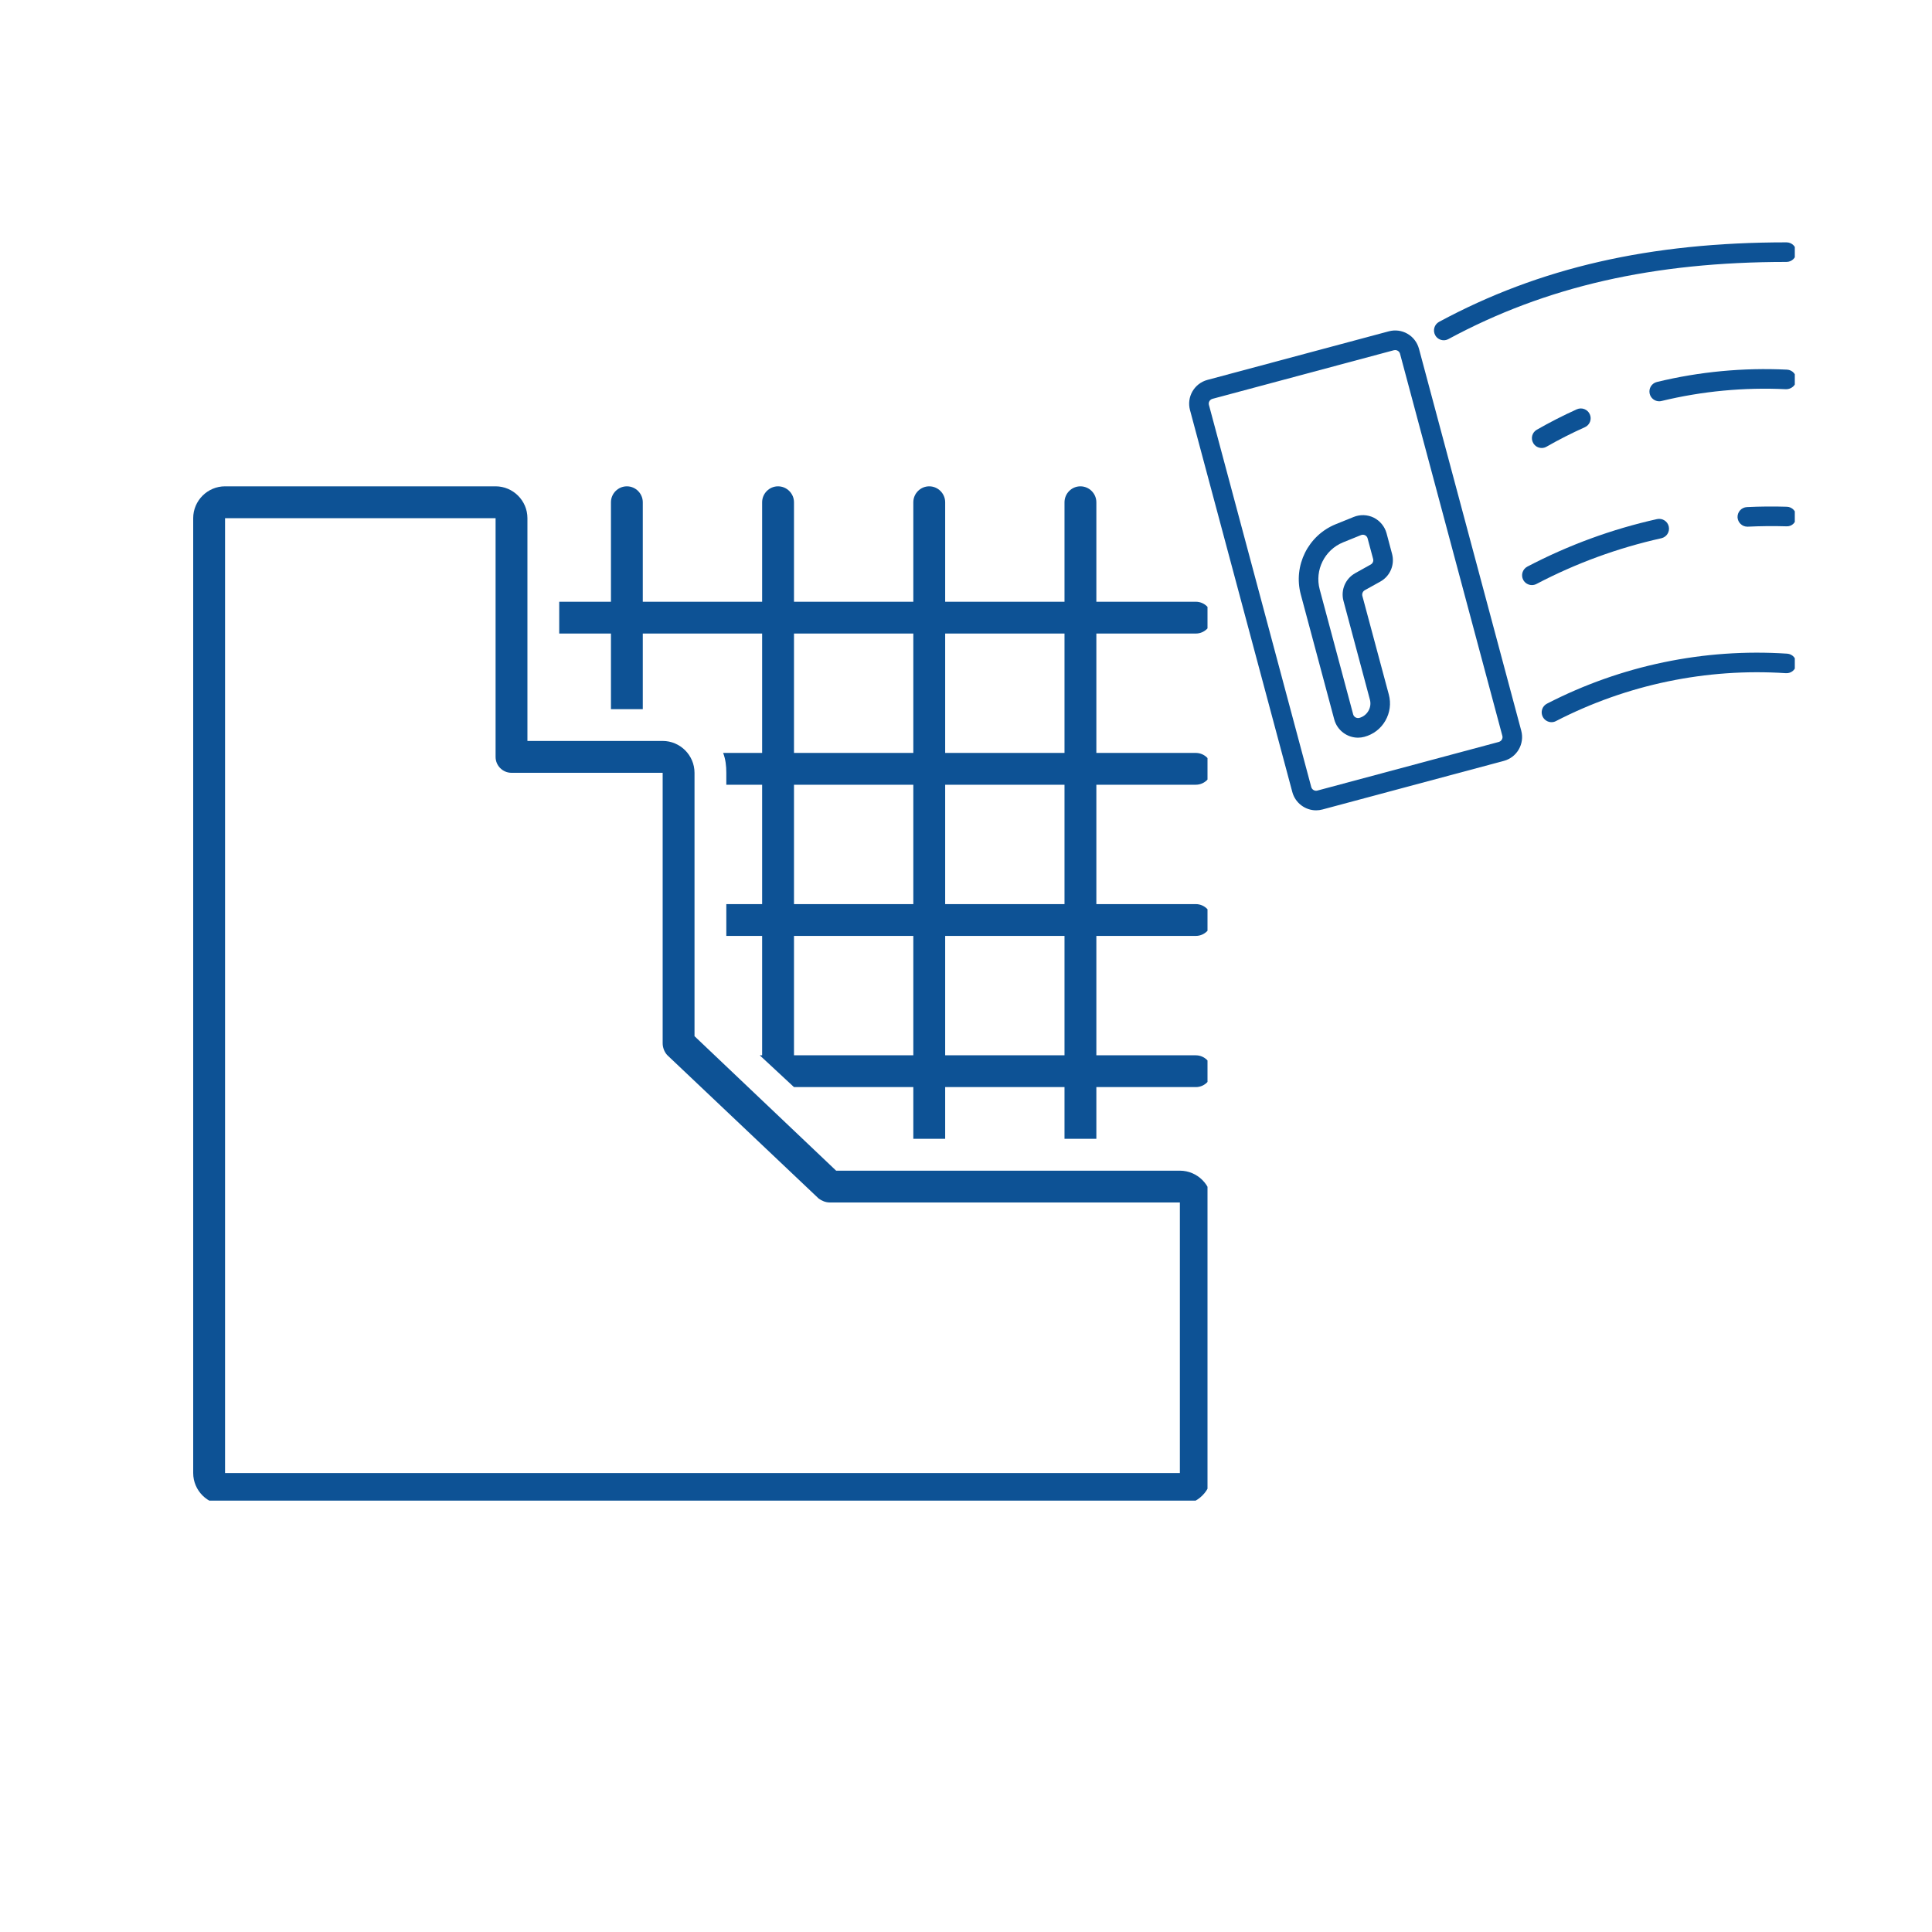 <svg xmlns="http://www.w3.org/2000/svg" xmlns:xlink="http://www.w3.org/1999/xlink" width="200" zoomAndPan="magnify" viewBox="0 0 150 150" height="200" preserveAspectRatio="xMidYMid meet" version="1.0"><defs><clipPath id="410c70ccd9"><path d="M 43 37.758 L 93.75 37.758 L 93.75 89 L 43 89 Z M 43 37.758 " clip-rule="nonzero"/></clipPath><clipPath id="952f289752"><path d="M 15 37.758 L 93.75 37.758 L 93.75 116.508 L 15 116.508 Z M 15 37.758 " clip-rule="nonzero"/></clipPath><clipPath id="05c2f40805"><path d="M 92.098 25 L 119 25 L 119 62.973 L 92.098 62.973 Z M 92.098 25 " clip-rule="nonzero"/></clipPath><clipPath id="942821bfae"><path d="M 111 18.723 L 139.348 18.723 L 139.348 27 L 111 27 Z M 111 18.723 " clip-rule="nonzero"/></clipPath><clipPath id="30aa788661"><path d="M 119 50 L 139.348 50 L 139.348 57 L 119 57 Z M 119 50 " clip-rule="nonzero"/></clipPath><clipPath id="10497cea7d"><path d="M 128 28 L 139.348 28 L 139.348 32 L 128 32 Z M 128 28 " clip-rule="nonzero"/></clipPath><clipPath id="c04672c5c8"><path d="M 134 39 L 139.348 39 L 139.348 41 L 134 41 Z M 134 39 " clip-rule="nonzero"/></clipPath></defs><rect x="-15" width="180" fill="#ffffff" y="-15" height="180" fill-opacity="1"/><rect x="-15" width="180" fill="#ffffff" y="-15" height="180" fill-opacity="1"/><g clip-path="url(#410c70ccd9)"><path fill="#0d5295" d="M 92.844 60.926 C 93.523 60.926 94.078 60.371 94.078 59.691 C 94.078 59.012 93.523 58.457 92.844 58.457 L 85.121 58.457 L 85.121 49.188 L 92.844 49.188 C 93.523 49.188 94.078 48.633 94.078 47.953 C 94.078 47.273 93.523 46.719 92.844 46.719 L 85.121 46.719 L 85.121 38.996 C 85.121 38.316 84.562 37.758 83.883 37.758 C 83.203 37.758 82.648 38.316 82.648 38.996 L 82.648 46.719 L 73.383 46.719 L 73.383 38.996 C 73.383 38.316 72.824 37.758 72.145 37.758 C 71.465 37.758 70.91 38.316 70.91 38.996 L 70.91 46.719 L 61.645 46.719 L 61.645 38.996 C 61.645 38.316 61.086 37.758 60.406 37.758 C 59.73 37.758 59.172 38.316 59.172 38.996 L 59.172 46.719 L 49.906 46.719 L 49.906 38.996 C 49.906 38.316 49.348 37.758 48.672 37.758 C 47.992 37.758 47.434 38.316 47.434 38.996 L 47.434 46.719 L 43.418 46.719 L 43.418 49.188 L 47.434 49.188 L 47.434 55.059 L 49.906 55.059 L 49.906 49.188 L 59.172 49.188 L 59.172 58.457 L 56.145 58.457 C 56.332 58.949 56.391 59.445 56.391 60 L 56.391 60.926 L 59.172 60.926 L 59.172 70.195 L 56.391 70.195 L 56.391 72.664 L 59.172 72.664 L 59.172 81.934 L 58.988 81.934 L 61.645 84.402 L 70.91 84.402 L 70.91 88.418 L 73.383 88.418 L 73.383 84.402 L 82.648 84.402 L 82.648 88.418 L 85.121 88.418 L 85.121 84.402 L 92.844 84.402 C 93.523 84.402 94.078 83.848 94.078 83.168 C 94.078 82.488 93.523 81.934 92.844 81.934 L 85.121 81.934 L 85.121 72.664 L 92.844 72.664 C 93.523 72.664 94.078 72.109 94.078 71.43 C 94.078 70.75 93.523 70.195 92.844 70.195 L 85.121 70.195 L 85.121 60.926 Z M 70.91 81.934 L 61.645 81.934 L 61.645 72.664 L 70.91 72.664 Z M 70.91 70.195 L 61.645 70.195 L 61.645 60.926 L 70.91 60.926 Z M 70.91 58.457 L 61.645 58.457 L 61.645 49.188 L 70.91 49.188 Z M 82.648 81.934 L 73.383 81.934 L 73.383 72.664 L 82.648 72.664 Z M 82.648 70.195 L 73.383 70.195 L 73.383 60.926 L 82.648 60.926 Z M 82.648 58.457 L 73.383 58.457 L 73.383 49.188 L 82.648 49.188 Z M 82.648 58.457 " fill-opacity="1" fill-rule="nonzero"/></g><g clip-path="url(#952f289752)"><path fill="#0d5295" d="M 91.605 90.891 L 64.918 90.891 L 53.922 80.449 L 53.922 60 C 53.922 58.641 52.809 57.527 51.449 57.527 L 40.949 57.527 L 40.949 40.23 C 40.949 38.871 39.836 37.758 38.477 37.758 L 17.473 37.758 C 16.113 37.758 15 38.871 15 40.23 L 15 114.367 C 15 115.727 16.113 116.836 17.473 116.836 L 91.605 116.836 C 92.965 116.836 94.078 115.727 94.078 114.367 L 94.078 93.359 C 94.078 92.004 92.965 90.891 91.605 90.891 Z M 91.605 114.367 L 17.473 114.367 L 17.473 40.23 L 38.477 40.23 L 38.477 58.766 C 38.477 59.445 39.031 60 39.711 60 L 51.449 60 L 51.449 81.004 C 51.449 81.312 51.574 81.684 51.82 81.934 L 63.559 93.051 C 63.805 93.238 64.113 93.359 64.422 93.359 L 91.605 93.359 Z M 91.605 114.367 " fill-opacity="1" fill-rule="nonzero"/></g><g clip-path="url(#05c2f40805)"><path fill="#0d5295" d="M 108.32 27.18 C 108.285 27.18 108.254 27.184 108.223 27.191 L 94.137 30.965 C 94.035 30.996 93.949 31.059 93.898 31.148 C 93.848 31.238 93.832 31.344 93.863 31.445 L 101.805 61.102 C 101.859 61.312 102.078 61.438 102.285 61.379 L 116.363 57.605 C 116.465 57.574 116.551 57.512 116.602 57.422 C 116.656 57.332 116.672 57.227 116.641 57.125 L 108.699 27.469 C 108.652 27.293 108.496 27.18 108.32 27.18 Z M 102.184 62.914 C 101.34 62.914 100.566 62.348 100.336 61.496 L 92.391 31.836 C 92.117 30.82 92.723 29.77 93.742 29.496 L 107.828 25.723 C 108.316 25.594 108.832 25.656 109.277 25.914 C 109.719 26.168 110.031 26.582 110.168 27.074 L 118.109 56.73 C 118.383 57.75 117.777 58.801 116.762 59.074 L 102.676 62.848 C 102.512 62.891 102.348 62.914 102.184 62.914 " fill-opacity="1" fill-rule="nonzero"/></g><path fill="#0d5295" d="M 105.387 40.84 L 105.391 40.84 Z M 105.812 41.516 C 105.766 41.516 105.719 41.527 105.672 41.543 L 104.273 42.109 C 102.84 42.695 102.059 44.266 102.461 45.762 L 105.059 55.461 C 105.113 55.668 105.328 55.789 105.539 55.738 C 105.836 55.656 106.086 55.465 106.242 55.195 C 106.398 54.93 106.438 54.617 106.359 54.32 L 104.309 46.66 C 104.078 45.812 104.457 44.922 105.227 44.496 L 106.426 43.828 C 106.578 43.742 106.656 43.562 106.609 43.398 L 106.18 41.797 C 106.152 41.691 106.078 41.602 105.98 41.555 C 105.93 41.527 105.871 41.516 105.812 41.516 Z M 105.438 57.273 C 104.594 57.273 103.82 56.707 103.59 55.855 L 100.992 46.152 C 100.395 43.918 101.559 41.574 103.699 40.703 L 105.098 40.137 C 105.602 39.93 106.172 39.953 106.66 40.191 C 107.148 40.438 107.508 40.879 107.652 41.402 L 108.078 43 C 108.305 43.844 107.93 44.734 107.164 45.156 L 105.961 45.824 C 105.805 45.914 105.73 46.094 105.773 46.266 L 107.828 53.926 C 108.012 54.617 107.914 55.34 107.559 55.957 C 107.203 56.578 106.625 57.02 105.93 57.207 C 105.77 57.25 105.602 57.273 105.438 57.273 " fill-opacity="1" fill-rule="nonzero"/><g clip-path="url(#942821bfae)"><path fill="#0d5295" d="M 112.094 26.418 C 111.824 26.418 111.562 26.273 111.426 26.02 C 111.227 25.648 111.363 25.188 111.73 24.988 C 119.535 20.777 128.109 18.816 138.703 18.816 C 139.125 18.816 139.465 19.156 139.465 19.574 C 139.465 19.992 139.125 20.336 138.703 20.336 C 128.371 20.336 120.031 22.238 112.457 26.324 C 112.34 26.387 112.215 26.418 112.094 26.418 " fill-opacity="1" fill-rule="nonzero"/></g><g clip-path="url(#30aa788661)"><path fill="#0d5295" d="M 120.457 56.07 C 120.184 56.07 119.918 55.918 119.781 55.656 C 119.586 55.285 119.734 54.824 120.105 54.633 C 125.855 51.668 132.301 50.324 138.754 50.75 C 139.176 50.777 139.492 51.141 139.461 51.559 C 139.438 51.977 139.078 52.293 138.656 52.266 C 132.48 51.859 126.309 53.148 120.805 55.984 C 120.695 56.043 120.578 56.07 120.457 56.07 " fill-opacity="1" fill-rule="nonzero"/></g><g clip-path="url(#10497cea7d)"><path fill="#0d5295" d="M 128.82 31.156 C 128.477 31.156 128.168 30.922 128.082 30.574 C 127.984 30.164 128.234 29.754 128.645 29.656 C 131.945 28.855 135.348 28.535 138.742 28.699 C 139.16 28.719 139.484 29.074 139.465 29.496 C 139.445 29.918 139.074 30.223 138.668 30.219 C 135.414 30.062 132.164 30.367 129 31.133 C 128.941 31.148 128.879 31.156 128.82 31.156 " fill-opacity="1" fill-rule="nonzero"/></g><path fill="#0d5295" d="M 119.699 34.781 C 119.434 34.781 119.176 34.645 119.039 34.398 C 118.828 34.031 118.953 33.57 119.32 33.363 C 120.328 32.785 121.371 32.254 122.426 31.777 C 122.809 31.609 123.258 31.777 123.43 32.16 C 123.605 32.543 123.434 32.996 123.051 33.168 C 122.039 33.621 121.035 34.129 120.074 34.68 C 119.957 34.75 119.824 34.781 119.699 34.781 " fill-opacity="1" fill-rule="nonzero"/><path fill="#0d5295" d="M 118.938 45.426 C 118.664 45.426 118.398 45.277 118.262 45.02 C 118.066 44.648 118.211 44.188 118.582 43.992 C 121.766 42.324 125.152 41.082 128.656 40.301 C 129.066 40.215 129.473 40.469 129.562 40.879 C 129.656 41.289 129.398 41.695 128.988 41.789 C 125.613 42.539 122.352 43.734 119.289 45.34 C 119.176 45.398 119.055 45.426 118.938 45.426 " fill-opacity="1" fill-rule="nonzero"/><g clip-path="url(#c04672c5c8)"><path fill="#0d5295" d="M 135.664 40.891 C 135.262 40.891 134.926 40.574 134.902 40.164 C 134.887 39.746 135.211 39.391 135.629 39.371 C 136.652 39.32 137.699 39.312 138.73 39.344 C 139.148 39.355 139.477 39.707 139.465 40.129 C 139.453 40.547 139.133 40.895 138.68 40.863 C 137.691 40.832 136.688 40.844 135.699 40.891 C 135.688 40.891 135.676 40.891 135.664 40.891 " fill-opacity="1" fill-rule="nonzero"/></g></svg>